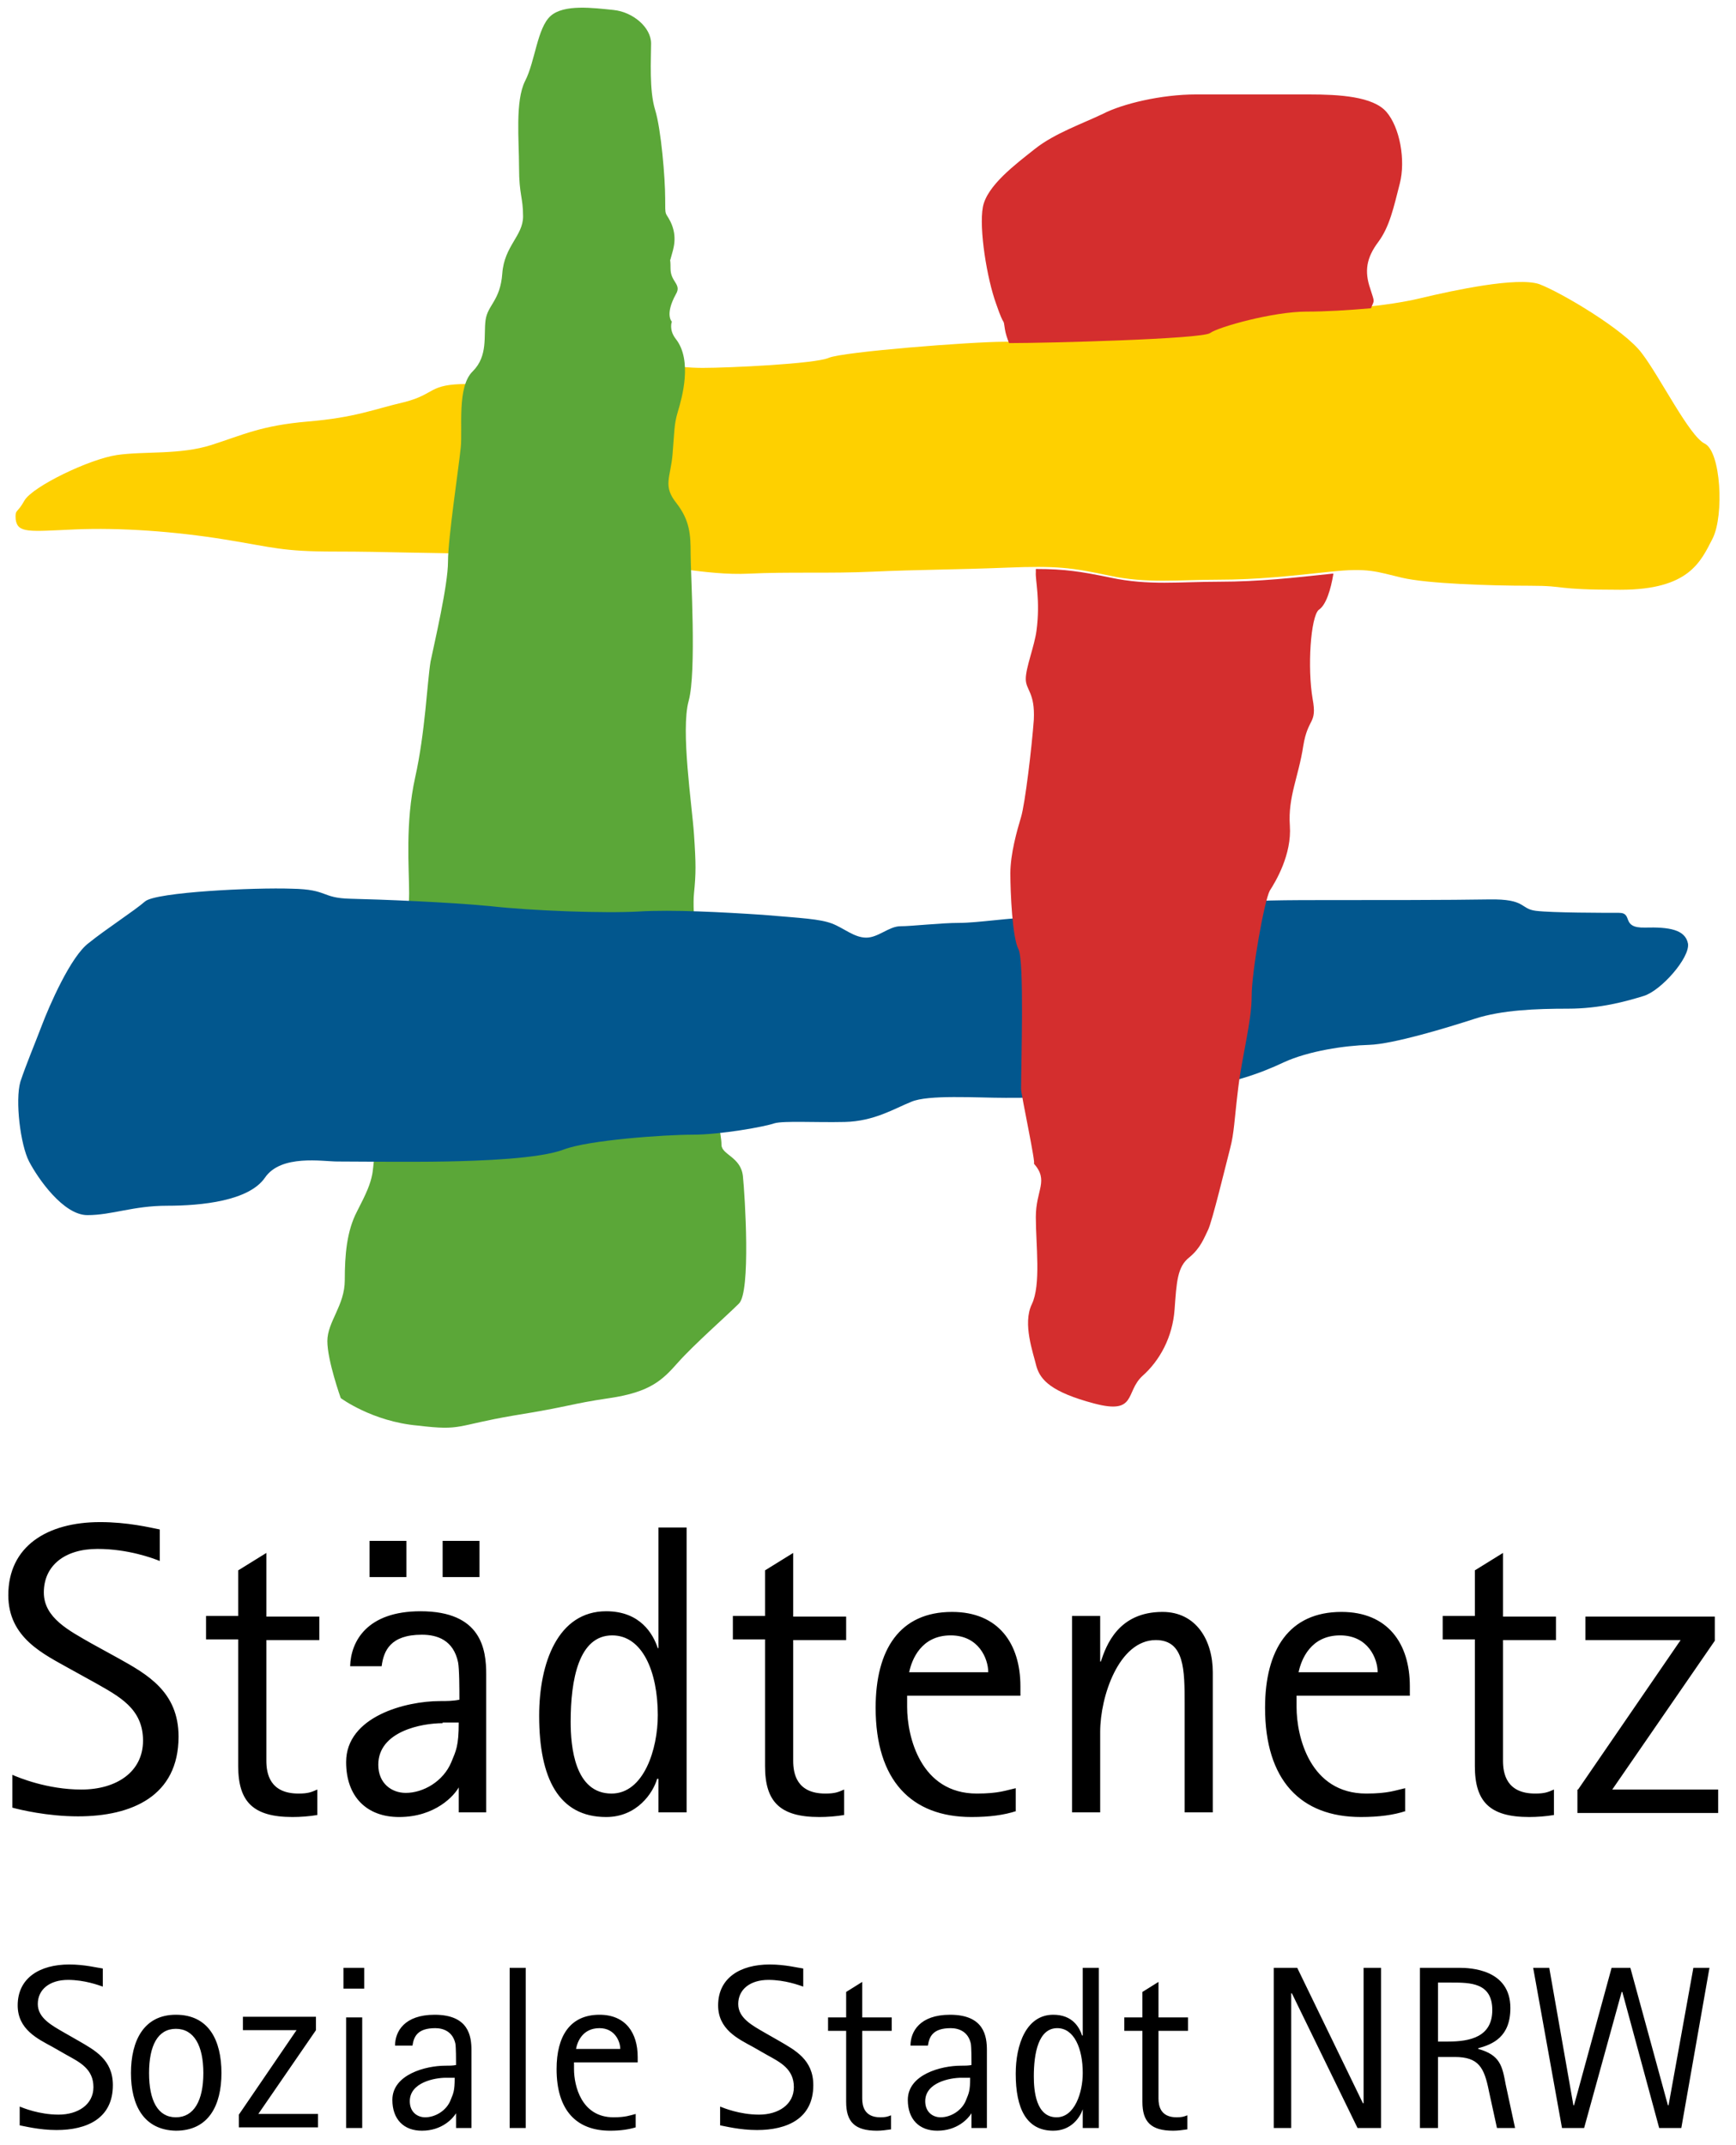 <?xml version="1.0" encoding="UTF-8" standalone="no"?><!DOCTYPE svg PUBLIC "-//W3C//DTD SVG 1.1//EN" "http://www.w3.org/Graphics/SVG/1.1/DTD/svg11.dtd"><svg width="100%" height="100%" viewBox="0 0 259 320" version="1.1" xmlns="http://www.w3.org/2000/svg" xmlns:xlink="http://www.w3.org/1999/xlink" xml:space="preserve" xmlns:serif="http://www.serif.com/" style="fill-rule:evenodd;clip-rule:evenodd;stroke-linejoin:round;stroke-miterlimit:1.414;"><rect id="ArtBoard1" x="0" y="0" width="258.021" height="319.134" style="fill:none;"/><path d="M3.639,74.689c1.2,-2.1 9.7,-6.2 13.8,-6.8c4.1,-0.6 9.4,0 14.1,-1.5c4.7,-1.5 7.4,-2.9 14.4,-3.5c7.1,-0.6 9.7,-1.8 14.4,-2.9c4.7,-1.2 3.5,-2.7 9.4,-2.7c5.9,0 20.6,-2.1 23.6,-2.7c2.9,-0.6 7.7,0.3 11.5,0.3c3.8,0 16.8,-0.6 18.8,-1.5c2.1,-0.9 21.2,-2.4 26.2,-2.4c5,0 29.2,-0.6 30.3,-1.5c1.2,-0.9 9.4,-3.2 14.4,-3.2c5,0 12.4,-0.6 17.4,-1.8c5,-1.2 14.4,-3.2 17.7,-2.1c3.2,1.2 12.7,6.8 15.3,10.3c2.7,3.5 7.1,12.4 9.4,13.5c2.4,1.2 2.9,10.6 1.2,14.1c-1.8,3.5 -3.5,7.7 -13.8,7.7c-10.3,0 -7.7,-0.6 -13.5,-0.6c-5.9,0 -15.3,-0.3 -19.1,-1.2c-3.8,-0.9 -5,-1.5 -10.6,-0.9c-5.6,0.6 -10.9,1.2 -16.8,1.2c-5.9,0 -10.6,0.6 -16.2,-0.6c-5.6,-1.2 -7.9,-1.5 -15.3,-1.2c-7.4,0.3 -13.5,0.3 -20,0.6c-6.5,0.3 -12.4,0 -18.6,0.3c-6.2,0.3 -13.3,-1.5 -19.7,-1.8c-6.5,-0.3 -6.8,-1.2 -18,-1.2c-11.2,0 -15.9,-0.3 -23.9,-0.3c-8,0 -9.1,-0.6 -16.5,-1.8c-7.4,-1.2 -15.6,-1.8 -22.4,-1.5c-6.8,0.3 -8.5,0.6 -8.8,-1.5c-0.1,-1.6 0.2,-0.8 1.3,-2.8Z" style="fill:#fed000;"/><path d="M50.839,208.589c0,0 -2,-5.6 -2,-8.5c0,-2.9 2.6,-5.3 2.6,-9.1c0,-3.8 0.3,-7.3 1.8,-10.2c1.5,-2.9 2,-4.1 2.3,-5.6c0.3,-1.5 1.2,-13.8 2.6,-20.2c1.5,-6.4 2.9,-17.8 2.9,-21.7c0,-3.8 -0.6,-10.5 0.9,-17.3c1.5,-6.7 1.8,-14.3 2.3,-17.3c0.6,-2.9 2.6,-11.4 2.6,-14.9c0,-3.5 1.6,-14 1.9,-17c0.3,-2.9 -0.6,-9.1 1.8,-11.4c2.3,-2.3 1.6,-5.3 1.9,-7.6c0.3,-2.3 2.2,-2.9 2.5,-7c0.3,-4.1 3.1,-5.6 3.1,-8.5c0,-2.9 -0.6,-3.2 -0.6,-7.3c0,-4.1 -0.6,-9.9 0.9,-12.9c1.5,-2.9 1.8,-7.9 3.8,-9.7c2,-1.8 6.4,-1.2 9.4,-0.9c2.9,0.3 5.6,2.6 5.6,5c0,2.3 -0.3,7 0.6,9.9c0.9,2.9 1.5,10.2 1.5,13.2c0,2.9 0,1.9 0.8,3.5c1.1,2.3 0.4,4.1 0.1,5.2c-0.3,1.2 -0.1,-0.3 -0.1,1.8c0,2 1.7,2.3 0.8,3.8c-1.7,3.1 -0.6,4.1 -0.6,4.1c0,0 -0.5,1.2 0.6,2.6c2.5,3.2 0.9,8.8 0.3,10.8c-0.6,2 -0.5,2.9 -0.8,6.4c-0.3,3.5 -1.5,4.7 0.6,7.3c2,2.6 2.1,4.7 2.1,7.6c0,2.9 0.9,17.6 -0.3,21.9c-1.2,4.4 0.5,15.5 0.8,19.9c0.3,4.4 0.3,5.8 0,8.8c-0.3,2.9 0.6,9.4 0.6,15.2c0,5.8 -0.3,9.9 1.2,13.5c1.5,3.5 2.3,7.3 2.3,8.8c0,1.5 2.9,1.8 3.2,4.7c0.3,2.9 1.2,17.3 -0.6,19c-1.8,1.8 -6.7,6.1 -9.1,8.8c-2.3,2.6 -4.1,4.4 -10.2,5.3c-6.1,0.9 -5.6,1.2 -14.3,2.6c-8.8,1.5 -7.6,2.3 -14.3,1.5c-6.8,-0.6 -11.5,-4.1 -11.5,-4.1Z" style="fill:#5ba738;"/><path d="M6.239,152.989c1.1,-2.9 4.3,-10.3 7,-12.3c2.6,-2.1 6.8,-4.8 8.4,-6.2c1.6,-1.4 16.4,-2.1 21.9,-1.9c5.5,0.1 4.3,1.4 8.8,1.5c4.4,0.1 14.6,0.5 20.8,1.1c6.2,0.7 17.2,1.1 22.2,0.8c5,-0.3 12.5,0.1 18.5,0.5c5.9,0.5 8.4,0.6 10.3,1.3c1.8,0.7 3.3,2.1 5.1,2.1c1.8,0 3.4,-1.7 5.1,-1.7c1.7,0 6,-0.5 8.8,-0.5c2.7,0 7.8,-0.8 10.8,-0.8c3.1,0 22.5,-1.4 27.1,-1.9c4.7,-0.6 7.8,-0.7 15.8,-0.7c8.1,0 19.7,0 25.3,-0.1c5.6,-0.1 4.6,1.4 7,1.7c2.4,0.3 10.3,0.3 12.4,0.3c2.2,0 0.2,2.3 3.9,2.2c3.6,-0.1 6,0.3 6.4,2.4c0.3,2.1 -4,7 -6.6,7.8c-2.6,0.8 -6.5,1.9 -11.3,1.9c-4.8,0 -9.9,0.2 -13.9,1.5c-4,1.3 -12.2,3.8 -15.8,3.9c-3.6,0.1 -9,0.9 -12.7,2.6c-3.6,1.7 -7.8,3.2 -14.8,4.2c-7.1,1 -22.3,1.1 -26.7,1.1c-4.4,0 -11.6,-0.5 -14.1,0.6c-2.5,1 -5.5,2.9 -9.9,3c-4.4,0.1 -9.1,-0.2 -10.5,0.2c-1.4,0.5 -8,1.7 -12.2,1.7c-4.2,0 -15.5,0.8 -19.2,2.2c-3.6,1.4 -12.5,1.7 -17.7,1.8c-5.1,0.1 -13.9,0 -16.1,0c-2.2,0 -8.4,-1.1 -10.8,2.4c-2.4,3.5 -9.5,4.2 -14.6,4.2c-5.1,0 -8.2,1.4 -11.9,1.4c-3.6,0 -7.4,-5.5 -8.7,-8c-1.3,-2.5 -2.1,-9.1 -1.3,-11.9c0.9,-2.7 2.1,-5.5 3.2,-8.4Z" style="fill:#02578e;"/><path d="M149.939,49.189c0.1,0.6 0.3,1.2 0.6,2c5.7,0 28.8,-0.6 30,-1.5c1.2,-0.9 9.4,-3.2 14.4,-3.2c2.8,0 6.2,-0.2 9.6,-0.5c0.5,-1.3 0.6,-0.7 -0.1,-2.9c-0.9,-2.6 -0.6,-4.6 1.2,-7c1.7,-2.3 2.3,-5.2 3.2,-8.7c0.9,-3.5 0,-8.4 -2,-10.7c-2,-2.3 -7,-2.6 -11.6,-2.6l-16.8,0c-5.2,0 -11,1.4 -13.9,2.9c-2.9,1.4 -7.2,2.9 -10.1,5.2c-2.9,2.3 -7.2,5.5 -7.8,8.7c-0.6,3.2 0.6,10.7 2,14.5c1.3,3.8 1,1.7 1.3,3.8Zm49,36.4l-0.2,0c-5.6,0.6 -10.9,1.2 -16.8,1.2c-5.9,0 -10.6,0.6 -16.2,-0.6c-4.4,-0.9 -6.8,-1.3 -11.2,-1.3l0,0.5c-0.1,1.1 0.7,4.2 0.1,8.7c-0.3,2.3 -1.6,5.5 -1.6,7.2c0,1.7 1.4,2 1.2,6.1c-0.3,4.1 -1.3,12.5 -1.9,14.5c-0.6,2 -1.6,5.5 -1.6,8.4c0,2.9 0.3,9.6 1.2,11.3c0.9,1.7 0.4,17.1 0.4,20.9c0,0.8 2.3,11.5 1.9,11.1c2.3,2.6 0.3,3.9 0.3,8c0,4.1 0.8,10.1 -0.6,13c-1.4,2.9 0.2,7.2 0.7,9.3c0.6,2 2.2,3.8 8.6,5.5c6.4,1.7 4.6,-1.7 7.2,-4.1c2.6,-2.3 4.5,-5.8 4.8,-9.9c0.3,-4.1 0.4,-6.4 2.2,-7.8c1.7,-1.4 2.2,-2.9 2.8,-4.1c0.6,-1.2 2.7,-9.9 3.3,-12.2c0.6,-2.3 0.6,-4.1 1.2,-9c0.6,-4.9 2,-9.9 2,-13.6c0,-3.8 1.9,-14.3 2.7,-15.8c0.9,-1.4 3.3,-5.4 3,-9.7c-0.3,-4.3 1.3,-7.3 2,-11.9c0.7,-4.3 2.1,-3.2 1.4,-7c-0.8,-4.7 -0.3,-12.2 0.9,-13.3c1.1,-0.7 1.8,-3 2.2,-5.4Z" style="fill:#d42e2e;"/><path d="M17.639,247.389c4.3,2.4 9,5 9,11.7c0,8.9 -7,11.9 -15,11.9c-4.6,0 -8.7,-1 -9.8,-1.3l0,-4.9c0.9,0.4 5.2,2.2 10.3,2.2c5.2,0 9.2,-2.6 9.2,-7.3c0,-4.8 -3.6,-6.6 -7.1,-8.6l-3.8,-2.1c-3.9,-2.2 -9.2,-4.6 -9.2,-11c0,-7.3 5.8,-10.9 13.7,-10.9c4.1,0 7.4,0.8 8.9,1.1l0,4.7c-1,-0.4 -4.7,-1.8 -9.3,-1.8c-4.9,0 -8,2.5 -8,6.5c0,3.8 3.8,5.7 7.1,7.6l4,2.2Zm29.7,23.4c-1.2,0.2 -2.5,0.3 -3.7,0.3c-5.9,0 -8.1,-2.3 -8.1,-7.6l0,-18.9l-4.8,0l0,-3.5l4.8,0l0,-6.8l4.2,-2.6l0,9.5l7.9,0l0,3.5l-7.9,0l0,18c0,1.9 0.5,4.9 4.8,4.9c1.4,0 1.9,-0.2 2.8,-0.6l0,3.8Zm21.3,-4.3l-0.1,0c-0.7,1.4 -3.6,4.6 -9,4.6c-4.8,0 -7.9,-3 -7.9,-8.2c0,-6.8 8.9,-9.1 14,-9.1c1,0 1.9,0 2.9,-0.2c0,-1.4 0,-4.6 -0.2,-5.6c-0.7,-3.3 -3.1,-4.1 -5.4,-4.1c-4.7,0 -5.7,2.4 -6,4.7l-4.7,0c0.1,-3.7 2.5,-8.2 10.5,-8.2c9.1,0 9.8,5.7 9.8,9.4l0,20.6l-4.1,0l0,-3.9l0.2,0Zm-13.5,-36.6l5.5,0l0,5.4l-5.5,0l0,-5.4Zm10.9,27.2c-3.1,0 -9.6,1.2 -9.6,6.2c0,2.8 2,4.2 4.1,4.2c2.6,0 5.6,-1.7 6.8,-4.6c0.7,-1.7 1.1,-2.4 1.1,-5.9l-2.4,0l0,0.1Zm0,-27.2l5.5,0l0,5.4l-5.5,0l0,-5.4Zm32.1,35.5l-0.1,0c-0.6,2.1 -3,5.7 -7.6,5.7c-7.1,0 -10,-5.8 -10,-15.1c0,-7.9 2.8,-15.6 10,-15.6c5.1,0 7,3.4 7.7,5.5l0.1,0l0,-18l4.2,0l0,42.5l-4.2,0l0,-5l-0.1,0Zm-6.9,2.2c4.8,0 6.9,-6.6 6.9,-11.7c0,-6.5 -2.3,-11.9 -6.8,-11.9c-5,0 -6.2,6.6 -6.2,12.9c0,3.7 0.6,10.7 6.1,10.7Zm34.7,3.2c-1.2,0.2 -2.5,0.3 -3.7,0.3c-5.9,0 -8.1,-2.3 -8.1,-7.6l0,-18.9l-4.8,0l0,-3.5l4.8,0l0,-6.8l4.2,-2.6l0,9.5l7.9,0l0,3.5l-7.9,0l0,18c0,1.9 0.5,4.9 4.8,4.9c1.4,0 1.9,-0.2 2.8,-0.6l0,3.8Zm25.7,-0.6c-1.8,0.6 -4,0.9 -6.7,0.9c-9,0 -14.3,-5.5 -14.3,-16.3c0,-8.7 3.6,-14.3 11.4,-14.3c6.9,0 10.2,4.7 10.2,11.1l0,1.4l-16.9,0l0,1.7c0,4.4 2,12.9 10.4,12.9c3.3,0 4.4,-0.5 5.8,-0.8l0,3.4l0.1,0Zm-4.2,-20.7c0,-2 -1.4,-5.5 -5.6,-5.5c-4.4,0 -5.8,3.6 -6.2,5.5l11.8,0Zm12.5,-8.4l4.2,0l0,6.8l0.1,0c0.8,-2.4 2.6,-7.4 9.2,-7.4c5,0 7.5,4.2 7.5,9l0,20.9l-4.2,0l0,-16.2c0,-5 0,-9.5 -4.3,-9.5c-5.5,0 -8.3,8.4 -8.3,13.7l0,12l-4.2,0l0,-29.3Zm49.8,29.1c-1.8,0.6 -4,0.9 -6.7,0.9c-9,0 -14.3,-5.5 -14.3,-16.3c0,-8.7 3.6,-14.3 11.4,-14.3c6.9,0 10.2,4.7 10.2,11.1l0,1.4l-16.9,0l0,1.7c0,4.4 2,12.9 10.4,12.9c3.3,0 4.4,-0.5 5.8,-0.8l0,3.4l0.1,0Zm-4.2,-20.7c0,-2 -1.4,-5.5 -5.6,-5.5c-4.4,0 -5.8,3.6 -6.2,5.5l11.8,0Zm26.3,21.3c-1.2,0.2 -2.5,0.3 -3.7,0.3c-5.9,0 -8.1,-2.3 -8.1,-7.6l0,-18.9l-4.8,0l0,-3.5l4.8,0l0,-6.8l4.2,-2.6l0,9.5l7.9,0l0,3.5l-7.9,0l0,18c0,1.9 0.5,4.9 4.8,4.9c1.4,0 1.9,-0.2 2.8,-0.6l0,3.8Zm3.6,-3.8l15.3,-22.3l-14.2,0l0,-3.5l19.3,0l0,3.6l-15.3,22.2l15.8,0l0,3.5l-21,0l0,-3.5l0.1,0Zm-223.7,37.5c2.4,1.4 5.1,2.8 5.1,6.6c0,5 -3.9,6.7 -8.4,6.7c-2.6,0 -4.9,-0.6 -5.5,-0.7l0,-2.8c0.5,0.2 2.9,1.2 5.8,1.2c2.9,0 5.2,-1.5 5.2,-4.1c0,-2.7 -2,-3.7 -4,-4.8l-2.1,-1.2c-2.2,-1.2 -5.2,-2.6 -5.2,-6.2c0,-4.1 3.3,-6.1 7.7,-6.1c2.3,0 4.2,0.5 5,0.6l0,2.7c-0.6,-0.2 -2.7,-1 -5.2,-1c-2.7,0 -4.5,1.4 -4.5,3.6c0,2.1 2.1,3.2 4,4.3l2.1,1.2Zm7.8,4.8c0,-4.8 1.9,-8.7 6.7,-8.7c4.9,0 6.8,3.8 6.8,8.7c0,4.8 -1.9,8.6 -6.8,8.6c-4.8,-0.1 -6.7,-3.8 -6.7,-8.6Zm6.7,6.6c2.7,0 4.1,-2.5 4.1,-6.6c0,-4.1 -1.4,-6.6 -4.1,-6.6c-2.7,0 -4,2.5 -4,6.6c0,4.1 1.3,6.6 4,6.6Zm9.4,-0.4l8.6,-12.6l-8,0l0,-2l10.9,0l0,2l-8.6,12.5l8.9,0l0,2l-11.8,0l0,-1.9Zm15.6,-21.9l3.1,0l0,3.1l-3.1,0l0,-3.1Zm0.4,7.4l2.4,0l0,16.5l-2.4,0l0,-16.5Zm16.4,14.3c-0.5,0.8 -2.1,2.6 -5.1,2.6c-2.7,0 -4.4,-1.7 -4.4,-4.6c0,-3.8 5,-5.1 7.9,-5.1c0.6,0 1.1,0 1.6,-0.1c0,-0.8 0,-2.6 -0.1,-3.2c-0.4,-1.8 -1.8,-2.3 -3,-2.3c-2.7,0 -3.2,1.3 -3.4,2.6l-2.6,0c0,-2.1 1.4,-4.6 5.9,-4.6c5.1,0 5.5,3.2 5.5,5.3l0,11.6l-2.3,0l0,-2.2Zm-1.5,-5.3c-1.7,0 -5.4,0.7 -5.4,3.5c0,1.6 1.1,2.4 2.3,2.4c1.5,0 3.2,-1 3.8,-2.6c0.4,-1 0.6,-1.3 0.6,-3.3l-1.3,0Zm9.5,-16.4l2.4,0l0,23.9l-2.4,0l0,-23.9Zm18.8,23.8c-1,0.3 -2.2,0.5 -3.8,0.5c-5.1,0 -8,-3.1 -8,-9.2c0,-4.9 2,-8.1 6.4,-8.1c3.9,0 5.7,2.7 5.7,6.3l0,0.8l-9.5,0l0,1c0,2.5 1.1,7.2 5.9,7.2c1.8,0 2.5,-0.3 3.3,-0.5l0,2Zm-2.3,-11.7c0,-1.1 -0.8,-3.1 -3.1,-3.1c-2.5,0 -3.3,2 -3.5,3.1l6.6,0Zm23.7,-1.2c2.4,1.4 5.1,2.8 5.1,6.6c0,5 -3.9,6.7 -8.4,6.7c-2.6,0 -4.9,-0.6 -5.5,-0.7l0,-2.8c0.5,0.2 2.9,1.2 5.8,1.2c2.9,0 5.2,-1.5 5.2,-4.1c0,-2.7 -2,-3.7 -4,-4.8l-2.1,-1.2c-2.2,-1.2 -5.2,-2.6 -5.2,-6.2c0,-4.1 3.3,-6.1 7.7,-6.1c2.3,0 4.2,0.5 5,0.6l0,2.7c-0.6,-0.2 -2.7,-1 -5.2,-1c-2.7,0 -4.5,1.4 -4.5,3.6c0,2.1 2.1,3.2 4,4.3l2.1,1.2Zm16.7,13.2c-0.7,0.1 -1.4,0.2 -2.1,0.2c-3.3,0 -4.6,-1.3 -4.6,-4.3l0,-10.6l-2.7,0l0,-2l2.7,0l0,-3.8l2.4,-1.5l0,5.3l4.4,0l0,2l-4.4,0l0,10.1c0,1.1 0.3,2.8 2.7,2.8c0.8,0 1.1,-0.1 1.6,-0.3l0,2.1Zm12,-2.4c-0.5,0.8 -2.1,2.6 -5.1,2.6c-2.7,0 -4.4,-1.7 -4.4,-4.6c0,-3.8 5,-5.1 7.9,-5.1c0.6,0 1.1,0 1.6,-0.1c0,-0.8 0,-2.6 -0.1,-3.2c-0.4,-1.8 -1.8,-2.3 -3,-2.3c-2.7,0 -3.2,1.3 -3.4,2.6l-2.6,0c0,-2.1 1.4,-4.6 5.9,-4.6c5.1,0 5.5,3.2 5.5,5.3l0,11.6l-2.3,0l0,-2.2Zm-1.5,-5.3c-1.7,0 -5.4,0.7 -5.4,3.5c0,1.6 1.1,2.4 2.3,2.4c1.5,0 3.2,-1 3.8,-2.6c0.4,-1 0.6,-1.3 0.6,-3.3l-1.3,0Zm18.1,4.7c-0.4,1.2 -1.7,3.2 -4.4,3.2c-4,0 -5.6,-3.3 -5.6,-8.5c0,-4.4 1.6,-8.8 5.6,-8.8c2.9,0 3.9,1.9 4.3,3.1l0.1,0l0,-10.1l2.4,0l0,23.9l-2.4,0l0,-2.8Zm-3.9,1.2c2.7,0 3.9,-3.7 3.9,-6.6c0,-3.7 -1.3,-6.7 -3.8,-6.7c-2.8,0 -3.5,3.7 -3.5,7.2c0,2.1 0.3,6.1 3.4,6.1Zm19.5,1.8c-0.7,0.1 -1.4,0.2 -2.1,0.2c-3.3,0 -4.6,-1.3 -4.6,-4.3l0,-10.6l-2.7,0l0,-2l2.7,0l0,-3.8l2.4,-1.5l0,5.3l4.4,0l0,2l-4.4,0l0,10.1c0,1.1 0.3,2.8 2.7,2.8c0.8,0 1.1,-0.1 1.6,-0.3l0,2.1Zm12.9,-24.1l3.5,0l9.8,20.2l0.1,0l0,-20.2l2.6,0l0,23.9l-3.5,0l-9.8,-20.1l-0.1,0l0,20.1l-2.6,0l0,-23.9Zm21.8,0l5.9,0c1.6,0 7.6,0.2 7.6,6c0,4.3 -2.6,5.4 -4.8,6l0,0.1c3.3,0.9 3.6,2.6 4.1,5.3l1.4,6.5l-2.7,0l-1.2,-5.5c-0.7,-3.5 -1.5,-5.1 -5.1,-5.1l-2.5,0l0,10.6l-2.7,0l0,-23.9Zm2.7,11l1.5,0c3.3,0 6.6,-0.7 6.6,-4.7c0,-4.1 -3.3,-4.1 -6.1,-4.1l-2,0l0,8.8Zm14.2,-11l2.4,0l3.6,20.5l0.1,0l5.6,-20.5l2.8,0l5.6,20.5l0.1,0l3.7,-20.5l2.4,0l-4.2,23.9l-3.3,0l-5.5,-20.3l-0.1,0l-5.6,20.3l-3.3,0l-4.3,-23.9Z" style="fill-rule:nonzero;"/></svg>